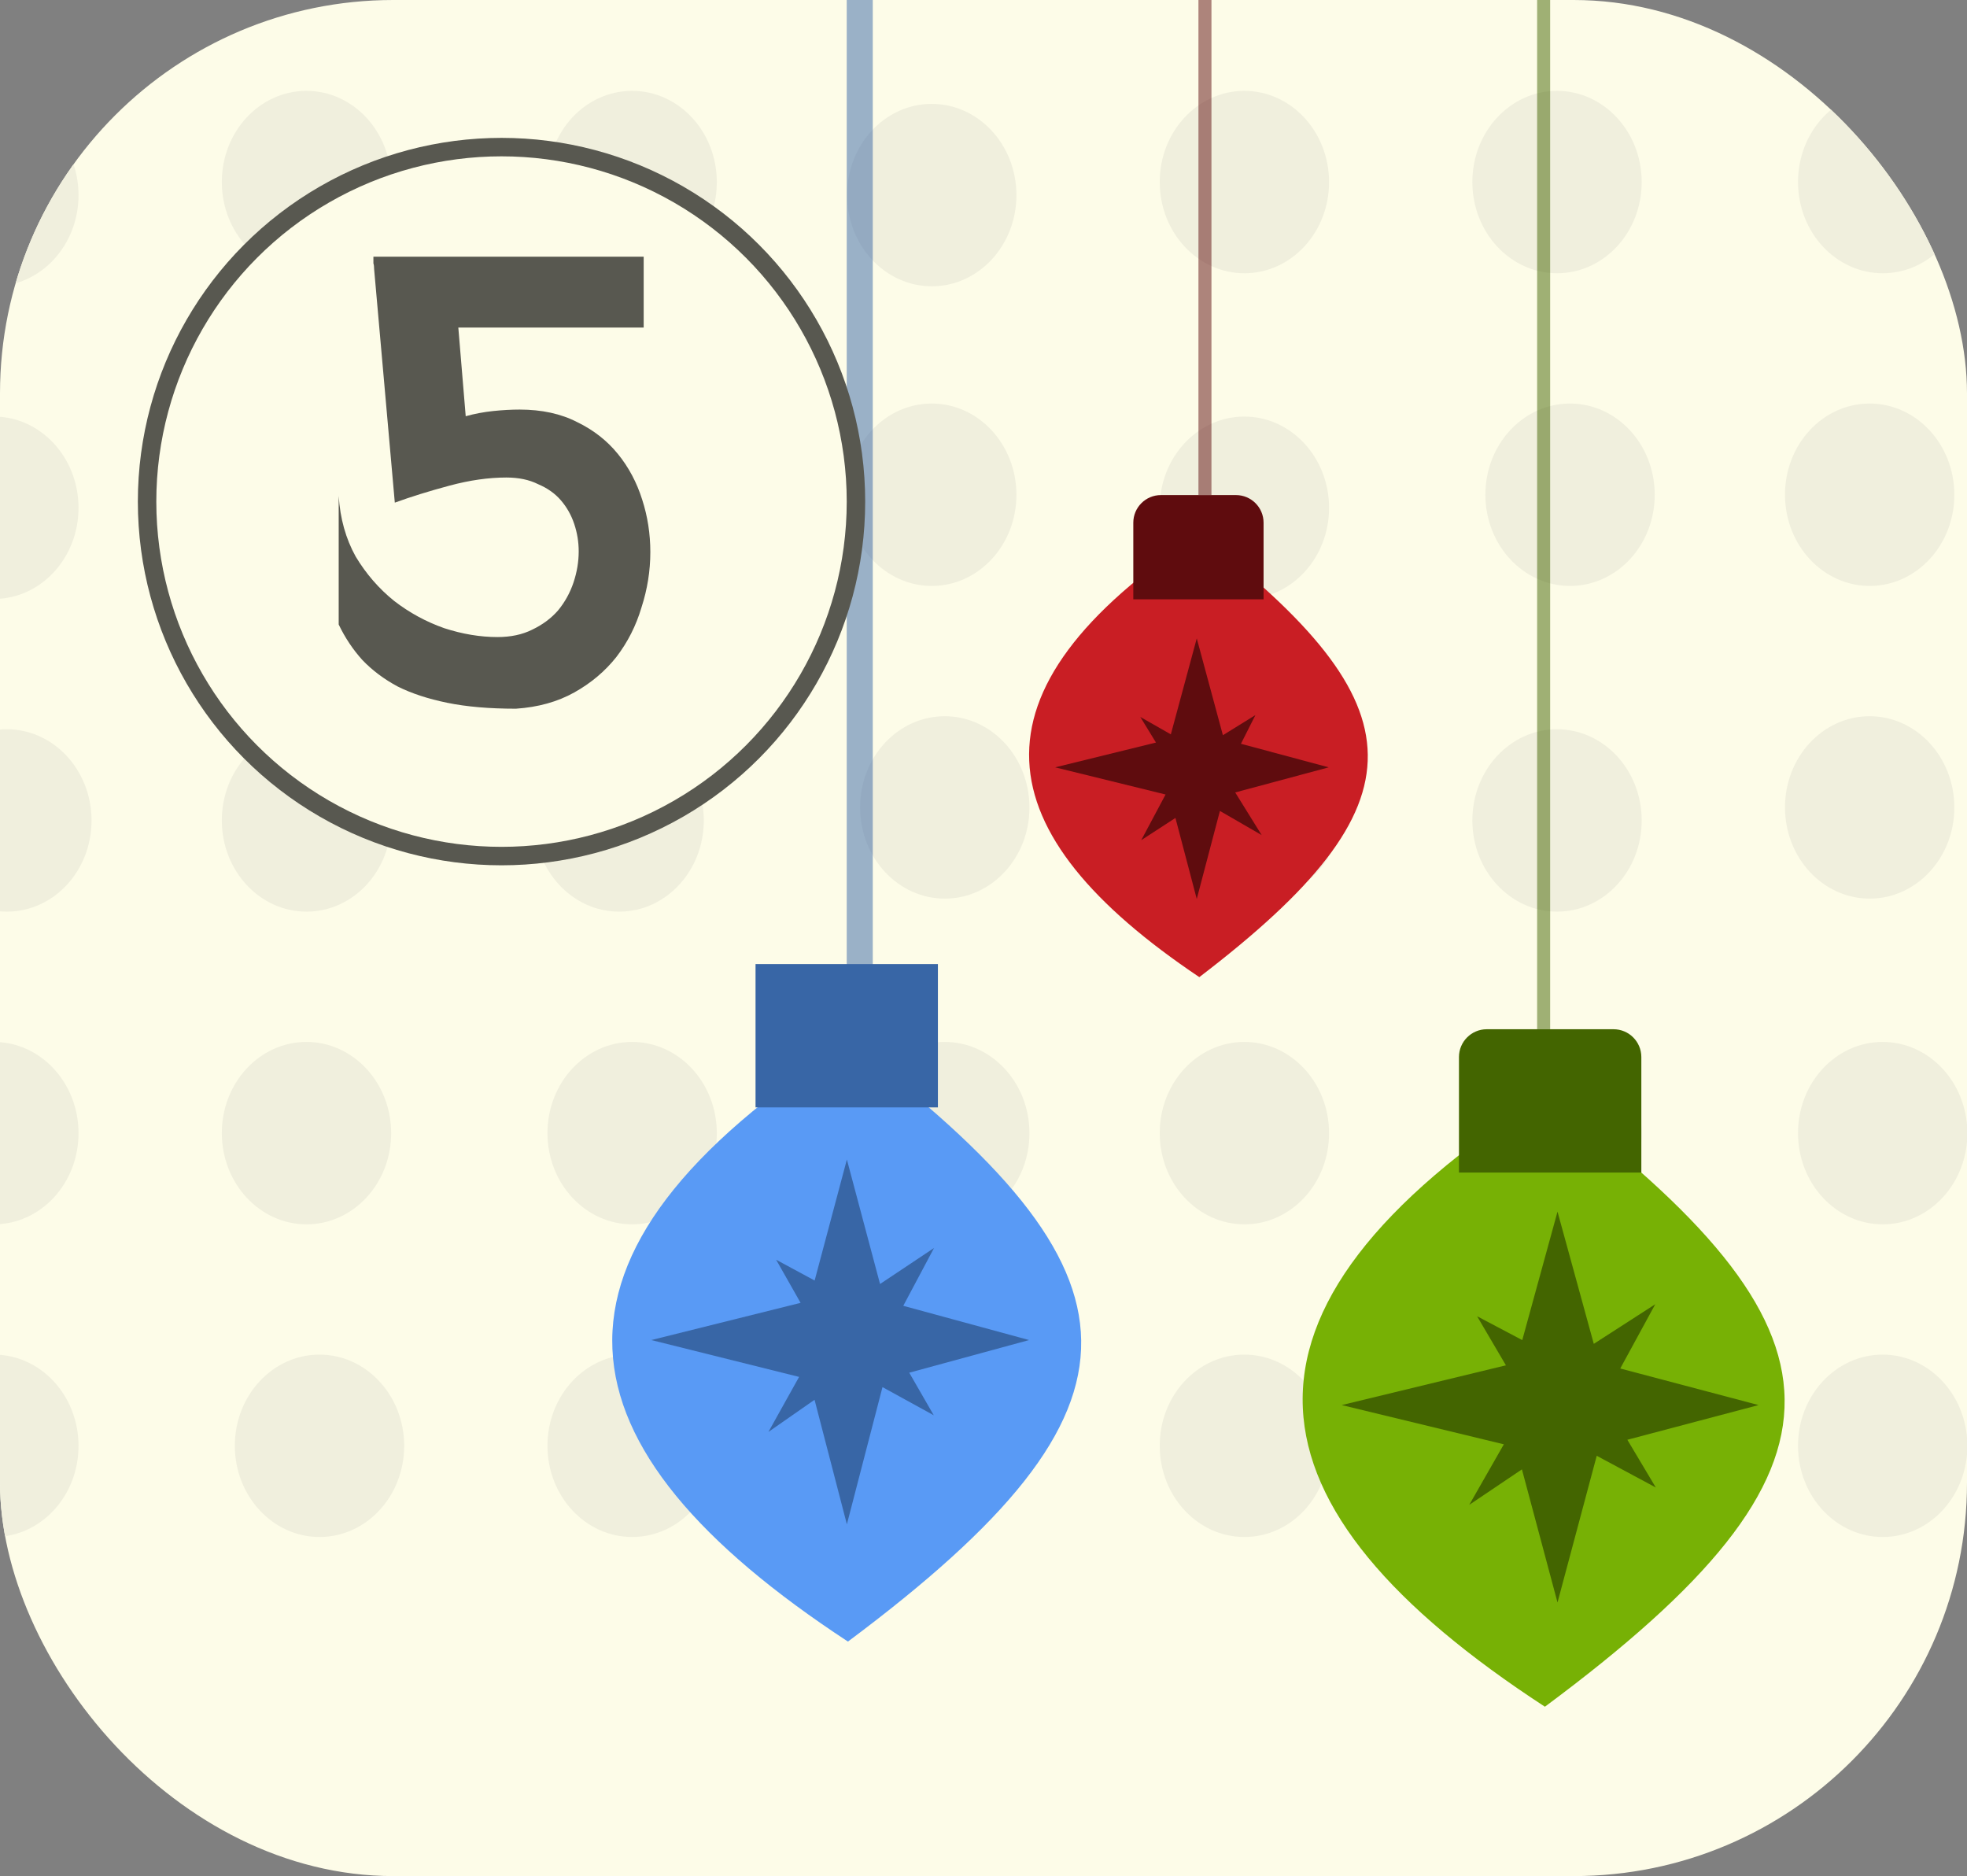 <?xml version="1.0" encoding="UTF-8"?> <svg xmlns="http://www.w3.org/2000/svg" width="151" height="144" viewBox="0 0 151 144" fill="none"><rect x="0" y="0" width="151" height="144" fill="#808080" stroke="none"/><g clip-path="url(#clip0_147_8174)"><rect width="151" height="144" rx="30.195" fill="#FDFCE8"></rect><ellipse cx="6.5" cy="7" rx="6.5" ry="7" transform="matrix(1 -0.004 0.004 1 -7 8)" fill="#F0EFDD"></ellipse><ellipse cx="6.5" cy="7" rx="6.5" ry="7" transform="matrix(1 -0.004 0.004 1 17 7)" fill="#F0EFDD"></ellipse><ellipse cx="6.5" cy="7" rx="6.5" ry="7" transform="matrix(1 -0.004 0.004 1 42 7)" fill="#F0EFDD"></ellipse><ellipse cx="6.5" cy="7" rx="6.5" ry="7" transform="matrix(1 -0.004 0.004 1 65 8)" fill="#F0EFDD"></ellipse><ellipse cx="6.5" cy="7" rx="6.5" ry="7" transform="matrix(1 -0.004 0.004 1 89 7)" fill="#F0EFDD"></ellipse><ellipse cx="6.5" cy="7" rx="6.5" ry="7" transform="matrix(1 -0.004 0.004 1 113 7)" fill="#F0EFDD"></ellipse><ellipse cx="6.5" cy="7" rx="6.5" ry="7" transform="matrix(1 -0.004 0.004 1 138 7)" fill="#F0EFDD"></ellipse><ellipse cx="6.5" cy="7" rx="6.5" ry="7" transform="matrix(1 -0.004 0.004 1 -7 32)" fill="#F0EFDD"></ellipse><ellipse cx="6.5" cy="7" rx="6.5" ry="7" transform="matrix(1 -0.004 0.004 1 18 32)" fill="#F0EFDD"></ellipse><ellipse cx="6.5" cy="7" rx="6.5" ry="7" transform="matrix(1 -0.004 0.004 1 41 31)" fill="#F0EFDD"></ellipse><ellipse cx="6.5" cy="7" rx="6.5" ry="7" transform="matrix(1 -0.004 0.004 1 65 31)" fill="#F0EFDD"></ellipse><ellipse cx="6.5" cy="7" rx="6.5" ry="7" transform="matrix(1 -0.004 0.004 1 89 32)" fill="#F0EFDD"></ellipse><ellipse cx="6.5" cy="7" rx="6.5" ry="7" transform="matrix(1 -0.004 0.004 1 114 31)" fill="#F0EFDD"></ellipse><ellipse cx="6.5" cy="7" rx="6.5" ry="7" transform="matrix(1 -0.004 0.004 1 137 31)" fill="#F0EFDD"></ellipse><ellipse cx="6.5" cy="7" rx="6.5" ry="7" transform="matrix(1 -0.004 0.004 1 -6 56)" fill="#F0EFDD"></ellipse><ellipse cx="6.5" cy="7" rx="6.5" ry="7" transform="matrix(1 -0.004 0.004 1 17 56)" fill="#F0EFDD"></ellipse><ellipse cx="6.5" cy="7" rx="6.5" ry="7" transform="matrix(1 -0.004 0.004 1 41 56)" fill="#F0EFDD"></ellipse><ellipse cx="6.5" cy="7" rx="6.5" ry="7" transform="matrix(1 -0.004 0.004 1 66 55)" fill="#F0EFDD"></ellipse><ellipse cx="6.5" cy="7" rx="6.5" ry="7" transform="matrix(1 -0.004 0.004 1 90 55)" fill="#F0EFDD"></ellipse><ellipse cx="6.5" cy="7" rx="6.5" ry="7" transform="matrix(1 -0.004 0.004 1 113 56)" fill="#F0EFDD"></ellipse><ellipse cx="6.5" cy="7" rx="6.5" ry="7" transform="matrix(1 -0.004 0.004 1 137 55)" fill="#F0EFDD"></ellipse><ellipse cx="6.5" cy="7" rx="6.5" ry="7" transform="matrix(1 -0.004 0.004 1 -7 80)" fill="#F0EFDD"></ellipse><ellipse cx="6.5" cy="7" rx="6.5" ry="7" transform="matrix(1 -0.004 0.004 1 17 80)" fill="#F0EFDD"></ellipse><ellipse cx="6.5" cy="7" rx="6.5" ry="7" transform="matrix(1 -0.004 0.004 1 42 80)" fill="#F0EFDD"></ellipse><ellipse cx="6.5" cy="7" rx="6.5" ry="7" transform="matrix(1 -0.004 0.004 1 66 80)" fill="#F0EFDD"></ellipse><ellipse cx="6.5" cy="7" rx="6.5" ry="7" transform="matrix(1 -0.004 0.004 1 89 80)" fill="#F0EFDD"></ellipse><ellipse cx="6.5" cy="7" rx="6.5" ry="7" transform="matrix(1 -0.004 0.004 1 113 80)" fill="#F0EFDD"></ellipse><ellipse cx="6.5" cy="7" rx="6.5" ry="7" transform="matrix(1 -0.004 0.004 1 138 80)" fill="#F0EFDD"></ellipse><ellipse cx="6.5" cy="7" rx="6.5" ry="7" transform="matrix(1 -0.004 0.004 1 -7 104)" fill="#F0EFDD"></ellipse><ellipse cx="6.5" cy="7" rx="6.5" ry="7" transform="matrix(1 -0.004 0.004 1 18 104)" fill="#F0EFDD"></ellipse><ellipse cx="6.5" cy="7" rx="6.5" ry="7" transform="matrix(1 -0.004 0.004 1 42 104)" fill="#F0EFDD"></ellipse><ellipse cx="6.5" cy="7" rx="6.5" ry="7" transform="matrix(1 -0.004 0.004 1 65 104)" fill="#F0EFDD"></ellipse><ellipse cx="6.5" cy="7" rx="6.5" ry="7" transform="matrix(1 -0.004 0.004 1 89 104)" fill="#F0EFDD"></ellipse><ellipse cx="6.5" cy="7" rx="6.5" ry="7" transform="matrix(1 -0.004 0.004 1 114 104)" fill="#F0EFDD"></ellipse><ellipse cx="6.5" cy="7" rx="6.5" ry="7" transform="matrix(1 -0.004 0.004 1 138 104)" fill="#F0EFDD"></ellipse><path d="M92.068 75C75.607 63.955 73.707 53.127 92.068 41C109.036 54.186 109.583 61.62 92.068 75Z" fill="#C91E24"></path><path fill-rule="evenodd" clip-rule="evenodd" d="M89.477 60.982L81 58.898L88.74 56.995L87.537 55.03L89.881 56.366L91.871 49L93.878 56.431L96.375 54.886L95.263 57.089L102 58.898L94.823 60.825L96.853 64.097L93.649 62.244L91.871 69L90.234 62.782L87.61 64.487L89.477 60.982Z" fill="#5F0C0E"></path><path d="M87 40.12C87 38.949 87.949 38 89.12 38H94.88C96.051 38 97 38.949 97 40.12V46H87V40.12Z" fill="#5F0C0E"></path><rect opacity="0.5" x="92" y="-135" width="1" height="173" fill="#5F0C0E"></rect><path d="M118.597 131C95.171 115.732 92.468 100.764 118.597 84C142.744 102.227 143.522 112.504 118.597 131Z" fill="#77B105"></path><rect opacity="0.5" x="118" y="-6" width="1" height="85" fill="#436500"></rect><path d="M112 81.135C112 79.956 112.956 79 114.134 79H123.866C125.044 79 126 79.956 126 81.135V90H112V81.135Z" fill="#436500"></path><path fill-rule="evenodd" clip-rule="evenodd" d="M115.445 110.859L103 107.847L115.604 104.796L113.392 101.029L116.859 102.86L119.565 93L122.35 103.148L127.069 100.107L124.381 105.04L135 107.847L124.926 110.51L127.111 114.174L122.576 111.74L119.565 123L116.833 112.782L112.79 115.505L115.445 110.859Z" fill="#436500"></path><path d="M65.094 126C42.301 111.057 39.672 96.408 65.094 80C88.588 97.84 89.346 107.898 65.094 126Z" fill="#599AF5"></path><path fill-rule="evenodd" clip-rule="evenodd" d="M61.344 105.685L50 102.857L61.458 100.001L59.581 96.691L62.537 98.288L65.012 89L67.558 98.554L71.703 95.79L69.342 100.228L79 102.857L69.8 105.362L71.682 108.631L67.746 106.469L65.012 117L62.53 107.441L58.989 109.909L61.344 105.685Z" fill="#3866A6"></path><rect opacity="0.5" x="65" y="-2" width="2" height="78" fill="#3866A6"></rect><rect x="58" y="74" width="14" height="11" fill="#3866A6"></rect><circle cx="38.5" cy="38.5" r="27.209" fill="#FDFCE8" stroke="#585850" stroke-width="1.417"></circle><path d="M49.413 19.702V25.144H35.184L35.751 31.947C36.431 31.758 37.13 31.626 37.849 31.55C38.567 31.475 39.247 31.437 39.889 31.437C41.59 31.437 43.064 31.758 44.311 32.401C45.559 33.005 46.598 33.818 47.429 34.838C48.261 35.859 48.884 37.03 49.3 38.353C49.716 39.638 49.924 40.98 49.924 42.378C49.924 43.815 49.697 45.232 49.243 46.63C48.828 48.029 48.185 49.295 47.316 50.428C46.447 51.525 45.37 52.431 44.084 53.15C42.8 53.868 41.307 54.283 39.606 54.397C37.565 54.397 35.808 54.246 34.334 53.943C32.86 53.641 31.593 53.225 30.535 52.696C29.477 52.129 28.57 51.449 27.814 50.655C27.096 49.861 26.491 48.955 26 47.934V38.07C26.113 39.808 26.548 41.358 27.304 42.718C28.098 44.041 29.08 45.175 30.252 46.12C31.424 47.027 32.709 47.726 34.107 48.218C35.505 48.671 36.866 48.898 38.189 48.898C39.209 48.898 40.097 48.709 40.853 48.331C41.647 47.953 42.308 47.462 42.837 46.857C43.367 46.214 43.763 45.496 44.028 44.703C44.292 43.909 44.425 43.115 44.425 42.322C44.425 41.603 44.311 40.904 44.084 40.224C43.858 39.544 43.518 38.939 43.064 38.41C42.611 37.881 42.025 37.465 41.307 37.163C40.626 36.822 39.814 36.652 38.869 36.652C37.508 36.652 36.053 36.86 34.504 37.276C32.954 37.692 31.556 38.126 30.308 38.58L28.721 20.666C28.721 20.477 28.702 20.325 28.665 20.212C28.665 20.061 28.665 19.891 28.665 19.702H49.413Z" fill="#585850"></path></g><defs><clipPath id="clip0_147_8174"><rect width="151" height="144" rx="30.195" fill="white"></rect></clipPath></defs></svg> 